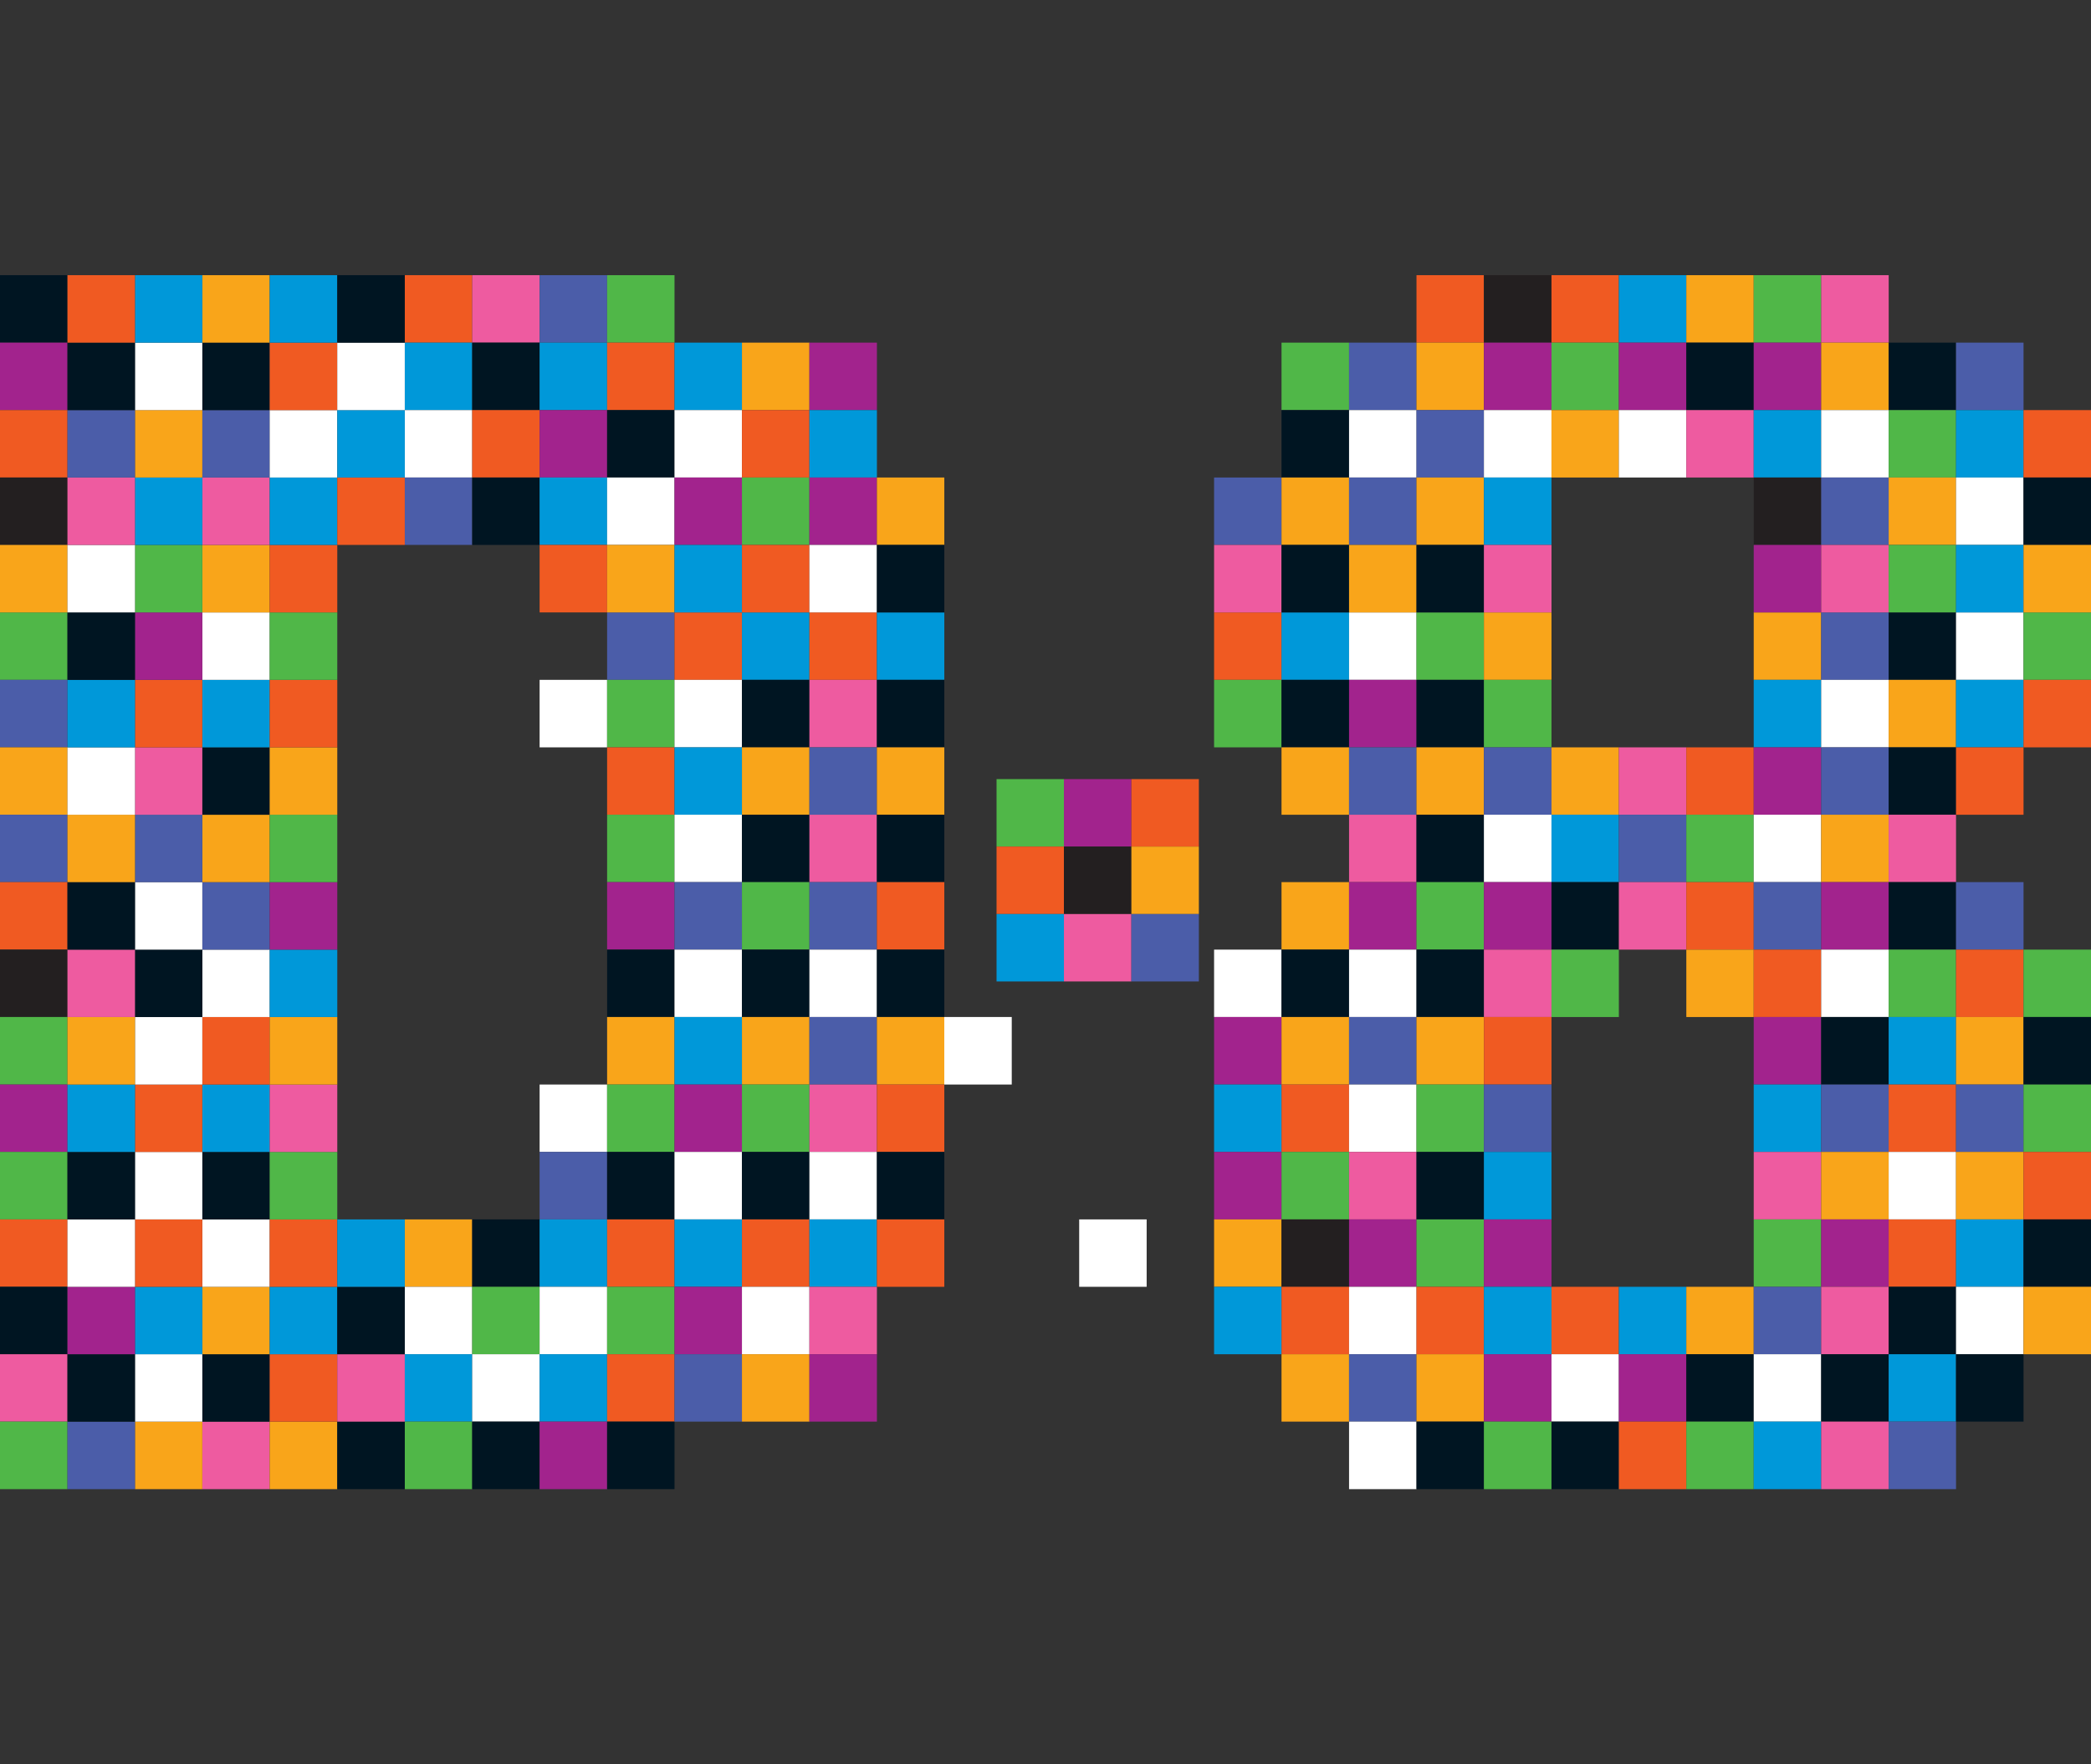 <?xml version="1.0" encoding="utf-8"?>
<!-- Generator: Adobe Illustrator 24.0.1, SVG Export Plug-In . SVG Version: 6.00 Build 0)  -->
<svg version="1.1" id="Layer_1" xmlns="http://www.w3.org/2000/svg" xmlns:xlink="http://www.w3.org/1999/xlink" x="0px" y="0px"
	 width="64px" height="54px" viewBox="0 0 64 54" style="enable-background:new 0 0 64 54;" xml:space="preserve">
<rect x="0" y="0" width="64" height="54" fill="#333333" stroke="none"/>
<style type="text/css">
	.st0{fill:#50B748;}
	.st1{fill:#4B5DA9;}
	.st2{fill:#F9A51A;}
	.st3{fill:#F05A22;}
	.st4{fill:#231F20;}
	.st5{fill:#A2238D;}
	.st6{fill:#001522;}
	.st7{fill:#EE5BA0;}
	.st8{fill:#FFFFFF;}
	.st9{fill:#0098D9;}
	.st10{fill:none;}
</style>
<g>
	<rect y="18.744" class="st0" width="2.065" height="2.064"/>
	<rect y="20.808" class="st1" width="2.065" height="2.066"/>
	<rect y="22.874" class="st2" width="2.065" height="2.063"/>
	<rect y="24.936" class="st1" width="2.065" height="2.063"/>
	<rect y="26.999" class="st3" width="2.065" height="2.066"/>
	<rect y="29.065" class="st4" width="2.065" height="2.063"/>
	<rect y="31.127" class="st0" width="2.065" height="2.067"/>
	<rect y="33.194" class="st5" width="2.065" height="2.063"/>
	<rect y="35.257" class="st0" width="2.065" height="2.065"/>
	<rect y="37.322" class="st3" width="2.065" height="2.063"/>
	<rect y="39.385" class="st6" width="2.065" height="2.064"/>
	<rect y="41.449" class="st7" width="2.065" height="2.062"/>
	<rect y="43.511" class="st0" width="2.065" height="2.067"/>
	<rect x="6.192" y="43.511" class="st7" width="2.063" height="2.067"/>
	<rect x="6.192" y="41.449" class="st6" width="2.063" height="2.062"/>
	<rect x="6.192" y="39.385" class="st2" width="2.063" height="2.064"/>
	<rect x="6.192" y="37.322" class="st8" width="2.063" height="2.063"/>
	<rect x="6.192" y="35.257" class="st6" width="2.063" height="2.065"/>
	<rect x="6.192" y="33.194" class="st9" width="2.063" height="2.063"/>
	<rect x="6.192" y="31.127" class="st3" width="2.063" height="2.067"/>
	<rect x="6.192" y="29.065" class="st8" width="2.063" height="2.063"/>
	<rect x="6.192" y="26.999" class="st1" width="2.063" height="2.066"/>
	<rect x="6.192" y="24.936" class="st2" width="2.063" height="2.063"/>
	<rect x="6.192" y="22.874" class="st6" width="2.063" height="2.063"/>
	<rect x="6.192" y="20.808" class="st9" width="2.063" height="2.066"/>
	<rect x="6.192" y="18.744" class="st8" width="2.063" height="2.064"/>
	<rect x="4.131" y="43.511" class="st2" width="2.061" height="2.067"/>
	<rect x="4.131" y="41.449" class="st8" width="2.061" height="2.062"/>
	<rect x="4.131" y="39.385" class="st9" width="2.061" height="2.064"/>
	<rect x="4.131" y="37.322" class="st3" width="2.061" height="2.063"/>
	<rect x="4.131" y="35.257" class="st8" width="2.061" height="2.065"/>
	<rect x="4.131" y="33.194" class="st3" width="2.061" height="2.063"/>
	<rect x="4.131" y="31.127" class="st8" width="2.061" height="2.067"/>
	<rect x="4.131" y="29.065" class="st6" width="2.061" height="2.063"/>
	<rect x="4.131" y="26.999" class="st8" width="2.061" height="2.066"/>
	<rect x="4.131" y="24.936" class="st1" width="2.061" height="2.063"/>
	<rect x="4.131" y="22.874" class="st7" width="2.061" height="2.063"/>
	<rect x="4.131" y="20.808" class="st3" width="2.061" height="2.066"/>
	<rect x="4.131" y="18.744" class="st5" width="2.061" height="2.064"/>
	<rect x="2.065" y="43.511" class="st1" width="2.066" height="2.067"/>
	<rect x="2.065" y="41.449" class="st6" width="2.066" height="2.062"/>
	<rect x="2.065" y="39.385" class="st5" width="2.066" height="2.064"/>
	<rect x="2.065" y="37.322" class="st8" width="2.066" height="2.063"/>
	<rect x="2.065" y="35.257" class="st6" width="2.066" height="2.065"/>
	<rect x="2.065" y="33.194" class="st9" width="2.066" height="2.063"/>
	<rect x="2.065" y="31.127" class="st2" width="2.066" height="2.067"/>
	<rect x="2.065" y="29.065" class="st7" width="2.066" height="2.063"/>
	<rect x="2.065" y="26.999" class="st6" width="2.066" height="2.066"/>
	<rect x="2.065" y="24.936" class="st2" width="2.066" height="2.063"/>
	<rect x="2.065" y="22.874" class="st8" width="2.066" height="2.063"/>
	<rect x="2.065" y="20.808" class="st9" width="2.066" height="2.066"/>
	<rect x="2.065" y="18.744" class="st6" width="2.066" height="2.064"/>
	<rect x="12.389" y="18.744" class="st10" width="2.064" height="2.064"/>
	<rect x="12.389" y="20.808" class="st10" width="2.064" height="2.066"/>
	<rect x="12.389" y="22.874" class="st10" width="2.064" height="2.063"/>
	<rect x="12.389" y="24.936" class="st10" width="2.064" height="2.063"/>
	<rect x="12.389" y="26.999" class="st10" width="2.064" height="2.066"/>
	<rect x="12.389" y="29.065" class="st10" width="2.064" height="2.063"/>
	<rect x="12.389" y="31.127" class="st10" width="2.064" height="2.067"/>
	<rect x="12.389" y="33.194" class="st10" width="2.064" height="2.063"/>
	<rect x="12.389" y="35.257" class="st10" width="2.064" height="2.065"/>
	<rect x="12.389" y="37.322" class="st2" width="2.064" height="2.063"/>
	<rect x="12.389" y="39.385" class="st8" width="2.064" height="2.064"/>
	<rect x="12.389" y="41.449" class="st9" width="2.064" height="2.062"/>
	<rect x="12.389" y="43.511" class="st0" width="2.064" height="2.067"/>
	<rect x="14.453" y="18.744" class="st10" width="2.063" height="2.064"/>
	<rect x="14.453" y="20.808" class="st10" width="2.063" height="2.066"/>
	<rect x="14.453" y="22.874" class="st10" width="2.063" height="2.063"/>
	<rect x="14.453" y="24.936" class="st10" width="2.063" height="2.063"/>
	<rect x="14.453" y="26.999" class="st10" width="2.063" height="2.066"/>
	<rect x="14.453" y="29.065" class="st10" width="2.063" height="2.063"/>
	<rect x="14.453" y="31.127" class="st10" width="2.063" height="2.067"/>
	<rect x="14.453" y="33.194" class="st10" width="2.063" height="2.063"/>
	<rect x="14.453" y="35.257" class="st10" width="2.063" height="2.065"/>
	<rect x="14.453" y="37.322" class="st6" width="2.063" height="2.063"/>
	<rect x="14.453" y="39.385" class="st0" width="2.063" height="2.064"/>
	<rect x="14.453" y="41.449" class="st8" width="2.063" height="2.062"/>
	<rect x="14.453" y="43.511" class="st6" width="2.063" height="2.067"/>
	<rect x="16.516" y="18.744" class="st10" width="2.066" height="2.064"/>
	<rect x="16.516" y="20.808" class="st8" width="2.066" height="2.066"/>
	<rect x="16.516" y="22.874" class="st10" width="2.066" height="2.063"/>
	<rect x="16.516" y="24.936" class="st10" width="2.066" height="2.063"/>
	<rect x="16.516" y="26.999" class="st10" width="2.066" height="2.066"/>
	<rect x="16.516" y="29.065" class="st10" width="2.066" height="2.063"/>
	<rect x="16.516" y="31.127" class="st10" width="2.066" height="2.067"/>
	<rect x="16.516" y="33.194" class="st8" width="2.066" height="2.063"/>
	<rect x="16.516" y="35.257" class="st1" width="2.066" height="2.065"/>
	<rect x="16.516" y="37.322" class="st9" width="2.066" height="2.063"/>
	<rect x="16.516" y="39.385" class="st8" width="2.066" height="2.064"/>
	<rect x="16.516" y="41.449" class="st9" width="2.066" height="2.062"/>
	<rect x="16.516" y="43.511" class="st5" width="2.066" height="2.067"/>
	<rect x="18.582" y="18.744" class="st1" width="2.063" height="2.064"/>
	<rect x="18.582" y="20.808" class="st0" width="2.063" height="2.066"/>
	<rect x="18.582" y="22.874" class="st3" width="2.063" height="2.063"/>
	<rect x="18.582" y="24.936" class="st0" width="2.063" height="2.063"/>
	<rect x="18.582" y="26.999" class="st5" width="2.063" height="2.066"/>
	<rect x="18.582" y="29.065" class="st6" width="2.063" height="2.063"/>
	<rect x="18.582" y="31.127" class="st2" width="2.063" height="2.067"/>
	<rect x="18.582" y="33.194" class="st0" width="2.063" height="2.063"/>
	<rect x="18.582" y="35.257" class="st6" width="2.063" height="2.065"/>
	<rect x="18.582" y="37.322" class="st3" width="2.063" height="2.063"/>
	<rect x="18.582" y="39.385" class="st0" width="2.063" height="2.064"/>
	<rect x="18.582" y="41.449" class="st3" width="2.063" height="2.062"/>
	<rect x="18.582" y="43.511" class="st6" width="2.063" height="2.067"/>
	<rect x="20.645" y="18.744" class="st3" width="2.063" height="2.064"/>
	<rect x="20.645" y="20.808" class="st8" width="2.063" height="2.066"/>
	<rect x="20.645" y="22.874" class="st9" width="2.063" height="2.063"/>
	<rect x="20.645" y="24.936" class="st8" width="2.063" height="2.063"/>
	<rect x="20.645" y="26.999" class="st1" width="2.063" height="2.066"/>
	<rect x="20.645" y="29.065" class="st8" width="2.063" height="2.063"/>
	<rect x="20.645" y="31.127" class="st9" width="2.063" height="2.067"/>
	<rect x="20.645" y="33.194" class="st5" width="2.063" height="2.063"/>
	<rect x="20.645" y="35.257" class="st8" width="2.063" height="2.065"/>
	<rect x="20.645" y="37.322" class="st9" width="2.063" height="2.063"/>
	<rect x="20.645" y="39.385" class="st5" width="2.063" height="2.064"/>
	<rect x="20.645" y="41.449" class="st1" width="2.063" height="2.062"/>
	<rect x="20.645" y="43.511" class="st10" width="2.063" height="2.067"/>
	<rect x="22.709" y="18.744" class="st9" width="2.065" height="2.064"/>
	<rect x="22.709" y="20.808" class="st6" width="2.065" height="2.066"/>
	<rect x="22.709" y="22.874" class="st2" width="2.065" height="2.063"/>
	<rect x="22.709" y="24.936" class="st6" width="2.065" height="2.063"/>
	<rect x="22.709" y="26.999" class="st0" width="2.065" height="2.066"/>
	<rect x="22.709" y="29.065" class="st6" width="2.065" height="2.063"/>
	<rect x="22.709" y="31.127" class="st2" width="2.065" height="2.067"/>
	<rect x="22.709" y="33.194" class="st0" width="2.065" height="2.063"/>
	<rect x="22.709" y="35.257" class="st6" width="2.065" height="2.065"/>
	<rect x="22.709" y="37.322" class="st3" width="2.065" height="2.063"/>
	<rect x="22.709" y="39.385" class="st8" width="2.065" height="2.064"/>
	<rect x="22.709" y="41.449" class="st2" width="2.065" height="2.062"/>
	<rect x="22.709" y="43.511" class="st10" width="2.065" height="2.067"/>
	<rect x="24.774" y="18.744" class="st3" width="2.066" height="2.064"/>
	<rect x="24.774" y="20.808" class="st7" width="2.066" height="2.066"/>
	<rect x="24.774" y="22.874" class="st1" width="2.066" height="2.063"/>
	<rect x="24.774" y="24.936" class="st7" width="2.066" height="2.063"/>
	<rect x="24.774" y="26.999" class="st1" width="2.066" height="2.066"/>
	<rect x="24.774" y="29.065" class="st8" width="2.066" height="2.063"/>
	<rect x="24.774" y="31.127" class="st1" width="2.066" height="2.067"/>
	<rect x="24.774" y="33.194" class="st7" width="2.066" height="2.063"/>
	<rect x="24.774" y="35.257" class="st8" width="2.066" height="2.065"/>
	<rect x="24.774" y="37.322" class="st9" width="2.066" height="2.063"/>
	<rect x="24.774" y="39.385" class="st7" width="2.066" height="2.064"/>
	<rect x="24.774" y="41.449" class="st5" width="2.066" height="2.062"/>
	<rect x="24.774" y="43.511" class="st10" width="2.066" height="2.067"/>
	<rect x="26.84" y="18.744" class="st9" width="2.063" height="2.064"/>
	<rect x="26.84" y="20.808" class="st6" width="2.063" height="2.066"/>
	<rect x="26.84" y="22.874" class="st2" width="2.063" height="2.063"/>
	<rect x="26.84" y="24.936" class="st6" width="2.063" height="2.063"/>
	<rect x="26.84" y="26.999" class="st3" width="2.063" height="2.066"/>
	<rect x="26.84" y="29.065" class="st6" width="2.063" height="2.063"/>
	<rect x="26.84" y="31.127" class="st2" width="2.063" height="2.067"/>
	<rect x="26.84" y="33.194" class="st3" width="2.063" height="2.063"/>
	<rect x="26.84" y="35.257" class="st6" width="2.063" height="2.065"/>
	<rect x="26.84" y="37.322" class="st3" width="2.063" height="2.063"/>
	<rect x="26.84" y="39.385" class="st10" width="2.063" height="2.064"/>
	<rect x="26.84" y="41.449" class="st10" width="2.063" height="2.062"/>
	<rect x="26.84" y="43.511" class="st10" width="2.063" height="2.067"/>
	<rect x="28.902" y="18.744" class="st10" width="2.065" height="2.064"/>
	<rect x="28.902" y="20.808" class="st10" width="2.065" height="2.066"/>
	<rect x="28.902" y="22.874" class="st10" width="2.065" height="2.063"/>
	<rect x="28.902" y="24.936" class="st10" width="2.065" height="2.063"/>
	<rect x="28.902" y="26.999" class="st10" width="2.065" height="2.066"/>
	<rect x="28.902" y="29.065" class="st10" width="2.065" height="2.063"/>
	<rect x="28.902" y="31.127" class="st8" width="2.065" height="2.067"/>
	<rect x="28.902" y="33.194" class="st10" width="2.065" height="2.063"/>
	<rect x="28.902" y="35.257" class="st10" width="2.065" height="2.065"/>
	<rect x="28.902" y="37.322" class="st10" width="2.065" height="2.063"/>
	<rect x="28.902" y="39.385" class="st10" width="2.065" height="2.064"/>
	<rect x="28.902" y="41.449" class="st10" width="2.065" height="2.062"/>
	<rect x="28.902" y="43.511" class="st10" width="2.065" height="2.067"/>
	<rect x="30.967" y="18.744" class="st10" width="2.063" height="2.064"/>
	<rect x="30.967" y="20.808" class="st10" width="2.063" height="2.066"/>
	<rect x="30.967" y="22.874" class="st10" width="2.063" height="2.063"/>
	<rect x="30.502" y="23.846" class="st0" width="2.062" height="2.064"/>
	<rect x="30.502" y="25.911" class="st3" width="2.062" height="2.065"/>
	<rect x="30.502" y="27.976" class="st9" width="2.062" height="2.063"/>
	<rect x="30.967" y="31.127" class="st10" width="2.063" height="2.067"/>
	<rect x="30.967" y="33.194" class="st10" width="2.063" height="2.063"/>
	<rect x="30.967" y="35.257" class="st10" width="2.063" height="2.065"/>
	<rect x="30.967" y="37.322" class="st10" width="2.063" height="2.063"/>
	<rect x="30.967" y="39.385" class="st10" width="2.063" height="2.064"/>
	<rect x="30.967" y="41.449" class="st10" width="2.063" height="2.062"/>
	<rect x="30.967" y="43.511" class="st10" width="2.063" height="2.067"/>
	<rect x="33.031" y="18.744" class="st10" width="2.065" height="2.064"/>
	<rect x="33.031" y="20.808" class="st10" width="2.065" height="2.066"/>
	<rect x="33.031" y="22.874" class="st10" width="2.065" height="2.063"/>
	<rect x="32.564" y="23.846" class="st5" width="2.065" height="2.064"/>
	<rect x="32.564" y="25.911" class="st4" width="2.065" height="2.065"/>
	<rect x="32.564" y="27.976" class="st7" width="2.065" height="2.063"/>
	<rect x="33.031" y="31.127" class="st10" width="2.065" height="2.067"/>
	<rect x="33.031" y="33.194" class="st10" width="2.065" height="2.063"/>
	<rect x="33.031" y="35.257" class="st10" width="2.065" height="2.065"/>
	<rect x="33.031" y="37.322" class="st8" width="2.065" height="2.063"/>
	<rect x="33.031" y="39.385" class="st10" width="2.065" height="2.064"/>
	<rect x="33.031" y="41.449" class="st10" width="2.065" height="2.062"/>
	<rect x="33.031" y="43.511" class="st10" width="2.065" height="2.067"/>
	<rect x="35.096" y="18.744" class="st10" width="2.064" height="2.064"/>
	<rect x="35.096" y="20.808" class="st10" width="2.064" height="2.066"/>
	<rect x="35.096" y="22.874" class="st10" width="2.064" height="2.063"/>
	<rect x="34.629" y="23.846" class="st3" width="2.065" height="2.064"/>
	<rect x="34.629" y="25.911" class="st2" width="2.065" height="2.065"/>
	<rect x="34.629" y="27.976" class="st1" width="2.065" height="2.063"/>
	<rect x="35.096" y="31.127" class="st10" width="2.064" height="2.067"/>
	<rect x="35.096" y="33.194" class="st10" width="2.064" height="2.063"/>
	<rect x="35.096" y="35.257" class="st10" width="2.064" height="2.065"/>
	<rect x="35.096" y="37.322" class="st10" width="2.064" height="2.063"/>
	<rect x="35.096" y="39.385" class="st10" width="2.064" height="2.064"/>
	<rect x="35.096" y="41.449" class="st10" width="2.064" height="2.062"/>
	<rect x="35.096" y="43.511" class="st10" width="2.064" height="2.067"/>
	<rect x="37.16" y="18.744" class="st3" width="2.064" height="2.064"/>
	<rect x="37.16" y="20.808" class="st0" width="2.064" height="2.066"/>
	<rect x="37.16" y="22.874" class="st10" width="2.064" height="2.063"/>
	<rect x="37.16" y="24.936" class="st10" width="2.064" height="2.063"/>
	<rect x="37.16" y="26.999" class="st10" width="2.064" height="2.066"/>
	<rect x="37.16" y="29.065" class="st8" width="2.064" height="2.063"/>
	<rect x="37.16" y="31.127" class="st5" width="2.064" height="2.067"/>
	<rect x="37.16" y="33.194" class="st9" width="2.064" height="2.063"/>
	<rect x="37.16" y="35.257" class="st5" width="2.064" height="2.065"/>
	<rect x="37.16" y="37.322" class="st2" width="2.064" height="2.063"/>
	<rect x="37.16" y="39.385" class="st9" width="2.064" height="2.064"/>
	<rect x="37.16" y="41.449" class="st10" width="2.064" height="2.062"/>
	<rect x="37.16" y="43.511" class="st10" width="2.064" height="2.067"/>
	<rect x="39.224" y="18.744" class="st9" width="2.067" height="2.064"/>
	<rect x="39.224" y="20.808" class="st6" width="2.067" height="2.066"/>
	<rect x="39.224" y="22.874" class="st2" width="2.067" height="2.063"/>
	<rect x="39.224" y="24.936" class="st10" width="2.067" height="2.063"/>
	<rect x="39.224" y="26.999" class="st2" width="2.067" height="2.066"/>
	<rect x="39.224" y="29.065" class="st6" width="2.067" height="2.063"/>
	<rect x="39.224" y="31.127" class="st2" width="2.067" height="2.067"/>
	<rect x="39.224" y="33.194" class="st3" width="2.067" height="2.063"/>
	<rect x="39.224" y="35.257" class="st0" width="2.067" height="2.065"/>
	<rect x="39.224" y="37.322" class="st4" width="2.067" height="2.063"/>
	<rect x="39.224" y="39.385" class="st3" width="2.067" height="2.064"/>
	<rect x="39.224" y="41.449" class="st2" width="2.067" height="2.062"/>
	<rect x="39.224" y="43.511" class="st10" width="2.067" height="2.067"/>
	<rect x="41.291" y="18.744" class="st8" width="2.065" height="2.064"/>
	<rect x="41.291" y="20.808" class="st5" width="2.065" height="2.066"/>
	<rect x="41.291" y="22.874" class="st1" width="2.065" height="2.063"/>
	<rect x="41.291" y="24.936" class="st7" width="2.065" height="2.063"/>
	<rect x="41.291" y="26.999" class="st5" width="2.065" height="2.066"/>
	<rect x="41.291" y="29.065" class="st8" width="2.065" height="2.063"/>
	<rect x="41.291" y="31.127" class="st1" width="2.065" height="2.067"/>
	<rect x="41.291" y="33.194" class="st8" width="2.065" height="2.063"/>
	<rect x="41.291" y="35.257" class="st7" width="2.065" height="2.065"/>
	<rect x="41.291" y="37.322" class="st5" width="2.065" height="2.063"/>
	<rect x="41.291" y="39.385" class="st8" width="2.065" height="2.064"/>
	<rect x="41.291" y="41.449" class="st1" width="2.065" height="2.062"/>
	<rect x="41.291" y="43.511" class="st8" width="2.065" height="2.067"/>
	<rect x="43.355" y="18.744" class="st0" width="2.063" height="2.064"/>
	<rect x="43.355" y="20.808" class="st6" width="2.063" height="2.066"/>
	<rect x="43.355" y="22.874" class="st2" width="2.063" height="2.063"/>
	<rect x="43.355" y="24.936" class="st6" width="2.063" height="2.063"/>
	<rect x="43.355" y="26.999" class="st0" width="2.063" height="2.066"/>
	<rect x="43.355" y="29.065" class="st6" width="2.063" height="2.063"/>
	<rect x="43.355" y="31.127" class="st2" width="2.063" height="2.067"/>
	<rect x="43.355" y="33.194" class="st0" width="2.063" height="2.063"/>
	<rect x="43.355" y="35.257" class="st6" width="2.063" height="2.065"/>
	<rect x="43.355" y="37.322" class="st0" width="2.063" height="2.063"/>
	<rect x="43.355" y="39.385" class="st3" width="2.063" height="2.064"/>
	<rect x="43.355" y="41.449" class="st2" width="2.063" height="2.062"/>
	<rect x="43.355" y="43.511" class="st6" width="2.063" height="2.067"/>
	<rect x="45.419" y="18.744" class="st2" width="2.068" height="2.064"/>
	<rect x="45.419" y="20.808" class="st0" width="2.068" height="2.066"/>
	<rect x="45.419" y="22.874" class="st1" width="2.068" height="2.063"/>
	<rect x="45.419" y="24.936" class="st8" width="2.068" height="2.063"/>
	<rect x="45.419" y="26.999" class="st5" width="2.068" height="2.066"/>
	<rect x="45.419" y="29.065" class="st7" width="2.068" height="2.063"/>
	<rect x="45.419" y="31.127" class="st3" width="2.068" height="2.067"/>
	<rect x="45.419" y="33.194" class="st1" width="2.068" height="2.063"/>
	<rect x="45.419" y="35.257" class="st9" width="2.068" height="2.065"/>
	<rect x="45.419" y="37.322" class="st5" width="2.068" height="2.063"/>
	<rect x="45.419" y="39.385" class="st9" width="2.068" height="2.064"/>
	<rect x="45.419" y="41.449" class="st5" width="2.068" height="2.062"/>
	<rect x="45.419" y="43.511" class="st0" width="2.068" height="2.067"/>
	<rect x="47.487" y="18.744" class="st10" width="2.062" height="2.064"/>
	<rect x="47.487" y="20.808" class="st10" width="2.062" height="2.066"/>
	<rect x="47.487" y="22.874" class="st2" width="2.062" height="2.063"/>
	<rect x="47.487" y="24.936" class="st9" width="2.062" height="2.063"/>
	<rect x="47.487" y="26.999" class="st6" width="2.062" height="2.066"/>
	<rect x="47.487" y="29.065" class="st0" width="2.062" height="2.063"/>
	<rect x="47.487" y="31.127" class="st10" width="2.062" height="2.067"/>
	<rect x="47.487" y="33.194" class="st10" width="2.062" height="2.063"/>
	<rect x="47.487" y="35.257" class="st10" width="2.062" height="2.065"/>
	<rect x="47.487" y="37.322" class="st10" width="2.062" height="2.063"/>
	<rect x="47.487" y="39.385" class="st3" width="2.062" height="2.064"/>
	<rect x="47.487" y="41.449" class="st8" width="2.062" height="2.062"/>
	<rect x="47.487" y="43.511" class="st6" width="2.062" height="2.067"/>
	<rect x="49.549" y="18.744" class="st10" width="2.065" height="2.064"/>
	<rect x="49.549" y="20.808" class="st10" width="2.065" height="2.066"/>
	<rect x="49.549" y="22.874" class="st7" width="2.065" height="2.063"/>
	<rect x="49.549" y="24.936" class="st1" width="2.065" height="2.063"/>
	<rect x="49.549" y="26.999" class="st7" width="2.065" height="2.066"/>
	<rect x="49.549" y="29.065" class="st10" width="2.065" height="2.063"/>
	<rect x="49.549" y="31.127" class="st10" width="2.065" height="2.067"/>
	<rect x="49.549" y="33.194" class="st10" width="2.065" height="2.063"/>
	<rect x="49.549" y="35.257" class="st10" width="2.065" height="2.065"/>
	<rect x="49.549" y="37.322" class="st10" width="2.065" height="2.063"/>
	<rect x="49.549" y="39.385" class="st9" width="2.065" height="2.064"/>
	<rect x="49.549" y="41.449" class="st5" width="2.065" height="2.062"/>
	<rect x="49.549" y="43.511" class="st3" width="2.065" height="2.067"/>
	<rect x="51.614" y="18.744" class="st10" width="2.063" height="2.064"/>
	<rect x="51.614" y="20.808" class="st10" width="2.063" height="2.066"/>
	<rect x="51.614" y="22.874" class="st3" width="2.063" height="2.063"/>
	<rect x="51.614" y="24.936" class="st0" width="2.063" height="2.063"/>
	<rect x="51.614" y="26.999" class="st3" width="2.063" height="2.066"/>
	<rect x="51.614" y="29.065" class="st2" width="2.063" height="2.063"/>
	<rect x="51.614" y="31.127" class="st10" width="2.063" height="2.067"/>
	<rect x="51.614" y="33.194" class="st10" width="2.063" height="2.063"/>
	<rect x="51.614" y="35.257" class="st10" width="2.063" height="2.065"/>
	<rect x="51.614" y="37.322" class="st10" width="2.063" height="2.063"/>
	<rect x="51.614" y="39.385" class="st2" width="2.063" height="2.064"/>
	<rect x="51.614" y="41.449" class="st6" width="2.063" height="2.062"/>
	<rect x="51.614" y="43.511" class="st0" width="2.063" height="2.067"/>
	<rect x="53.677" y="18.744" class="st2" width="2.065" height="2.064"/>
	<rect x="53.677" y="20.808" class="st9" width="2.065" height="2.066"/>
	<rect x="53.677" y="22.874" class="st5" width="2.065" height="2.063"/>
	<rect x="53.677" y="24.936" class="st8" width="2.065" height="2.063"/>
	<rect x="53.677" y="26.999" class="st1" width="2.065" height="2.066"/>
	<rect x="53.677" y="29.065" class="st3" width="2.065" height="2.063"/>
	<rect x="53.677" y="31.127" class="st5" width="2.065" height="2.067"/>
	<rect x="53.677" y="33.194" class="st9" width="2.065" height="2.063"/>
	<rect x="53.677" y="35.257" class="st7" width="2.065" height="2.065"/>
	<rect x="53.677" y="37.322" class="st0" width="2.065" height="2.063"/>
	<rect x="53.677" y="39.385" class="st1" width="2.065" height="2.064"/>
	<rect x="53.677" y="41.449" class="st8" width="2.065" height="2.062"/>
	<rect x="53.677" y="43.511" class="st9" width="2.065" height="2.067"/>
	<rect x="55.742" y="18.744" class="st1" width="2.066" height="2.064"/>
	<rect x="55.742" y="20.808" class="st8" width="2.066" height="2.066"/>
	<rect x="55.742" y="22.874" class="st1" width="2.066" height="2.063"/>
	<rect x="55.742" y="24.936" class="st2" width="2.066" height="2.063"/>
	<rect x="55.742" y="26.999" class="st5" width="2.066" height="2.066"/>
	<rect x="55.742" y="29.065" class="st8" width="2.066" height="2.063"/>
	<rect x="55.742" y="31.127" class="st6" width="2.066" height="2.067"/>
	<rect x="55.742" y="33.194" class="st1" width="2.066" height="2.063"/>
	<rect x="55.742" y="35.257" class="st2" width="2.066" height="2.065"/>
	<rect x="55.742" y="37.322" class="st5" width="2.066" height="2.063"/>
	<rect x="55.742" y="39.385" class="st7" width="2.066" height="2.064"/>
	<rect x="55.742" y="41.449" class="st6" width="2.066" height="2.062"/>
	<rect x="55.742" y="43.511" class="st7" width="2.066" height="2.067"/>
	<rect x="57.807" y="18.744" class="st6" width="2.062" height="2.064"/>
	<rect x="57.807" y="20.808" class="st2" width="2.062" height="2.066"/>
	<rect x="57.807" y="22.874" class="st6" width="2.062" height="2.063"/>
	<rect x="57.807" y="24.936" class="st7" width="2.062" height="2.063"/>
	<rect x="57.807" y="26.999" class="st6" width="2.062" height="2.066"/>
	<rect x="57.807" y="29.065" class="st0" width="2.062" height="2.063"/>
	<rect x="57.807" y="31.127" class="st9" width="2.062" height="2.067"/>
	<rect x="57.807" y="33.194" class="st3" width="2.062" height="2.063"/>
	<rect x="57.807" y="35.257" class="st8" width="2.062" height="2.065"/>
	<rect x="57.807" y="37.322" class="st3" width="2.062" height="2.063"/>
	<rect x="57.807" y="39.385" class="st6" width="2.062" height="2.064"/>
	<rect x="57.807" y="41.449" class="st9" width="2.062" height="2.062"/>
	<rect x="57.807" y="43.511" class="st1" width="2.062" height="2.067"/>
	<rect x="59.869" y="18.744" class="st8" width="2.066" height="2.064"/>
	<rect x="59.869" y="20.808" class="st9" width="2.066" height="2.066"/>
	<rect x="59.869" y="22.874" class="st3" width="2.066" height="2.063"/>
	<rect x="59.869" y="24.936" class="st10" width="2.066" height="2.063"/>
	<rect x="59.869" y="26.999" class="st1" width="2.066" height="2.066"/>
	<rect x="59.869" y="29.065" class="st3" width="2.066" height="2.063"/>
	<rect x="59.869" y="31.127" class="st2" width="2.066" height="2.067"/>
	<rect x="59.869" y="33.194" class="st1" width="2.066" height="2.063"/>
	<rect x="59.869" y="35.257" class="st2" width="2.066" height="2.065"/>
	<rect x="59.869" y="37.322" class="st9" width="2.066" height="2.063"/>
	<rect x="59.869" y="39.385" class="st8" width="2.066" height="2.064"/>
	<rect x="59.869" y="41.449" class="st6" width="2.066" height="2.062"/>
	<rect x="59.869" y="43.511" class="st10" width="2.066" height="2.067"/>
	<rect x="61.935" y="18.744" class="st0" width="2.065" height="2.064"/>
	<rect x="61.935" y="20.808" class="st3" width="2.065" height="2.066"/>
	<rect x="61.935" y="22.874" class="st10" width="2.065" height="2.063"/>
	<rect x="61.935" y="24.936" class="st10" width="2.065" height="2.063"/>
	<rect x="61.935" y="26.999" class="st10" width="2.065" height="2.066"/>
	<rect x="61.935" y="29.065" class="st0" width="2.065" height="2.063"/>
	<rect x="61.935" y="31.127" class="st6" width="2.065" height="2.067"/>
	<rect x="61.935" y="33.194" class="st0" width="2.065" height="2.063"/>
	<rect x="61.935" y="35.257" class="st3" width="2.065" height="2.065"/>
	<rect x="61.935" y="37.322" class="st6" width="2.065" height="2.063"/>
	<rect x="61.935" y="39.385" class="st2" width="2.065" height="2.064"/>
	<rect x="61.935" y="41.449" class="st10" width="2.065" height="2.062"/>
	<rect x="61.935" y="43.511" class="st10" width="2.065" height="2.067"/>
	<rect x="8.255" y="43.511" class="st2" width="2.068" height="2.067"/>
	<rect x="8.255" y="41.449" class="st3" width="2.068" height="2.062"/>
	<rect x="8.255" y="39.385" class="st9" width="2.068" height="2.064"/>
	<rect x="8.255" y="37.322" class="st3" width="2.068" height="2.063"/>
	<rect x="8.255" y="35.257" class="st0" width="2.068" height="2.065"/>
	<rect x="8.255" y="33.194" class="st7" width="2.068" height="2.063"/>
	<rect x="8.255" y="31.127" class="st2" width="2.068" height="2.067"/>
	<rect x="8.255" y="29.065" class="st9" width="2.068" height="2.063"/>
	<rect x="8.255" y="26.999" class="st5" width="2.068" height="2.066"/>
	<rect x="8.255" y="24.936" class="st0" width="2.068" height="2.063"/>
	<rect x="8.255" y="22.874" class="st2" width="2.068" height="2.063"/>
	<rect x="8.255" y="20.808" class="st3" width="2.068" height="2.066"/>
	<rect x="8.255" y="18.744" class="st0" width="2.068" height="2.064"/>
	<rect x="10.323" y="43.511" class="st6" width="2.066" height="2.067"/>
	<rect x="10.323" y="41.449" class="st7" width="2.066" height="2.062"/>
	<rect x="10.323" y="39.385" class="st6" width="2.066" height="2.064"/>
	<rect x="10.323" y="37.322" class="st9" width="2.066" height="2.063"/>
	<rect x="10.323" y="35.257" class="st10" width="2.066" height="2.065"/>
	<rect x="10.323" y="33.194" class="st10" width="2.066" height="2.063"/>
	<rect x="10.323" y="31.127" class="st10" width="2.066" height="2.067"/>
	<rect x="10.323" y="29.065" class="st10" width="2.066" height="2.063"/>
	<rect x="10.323" y="26.999" class="st10" width="2.066" height="2.066"/>
	<rect x="10.323" y="24.936" class="st10" width="2.066" height="2.063"/>
	<rect x="10.323" y="22.874" class="st10" width="2.066" height="2.063"/>
	<rect x="10.323" y="20.808" class="st10" width="2.066" height="2.066"/>
	<rect x="10.323" y="18.744" class="st10" width="2.066" height="2.064"/>
	<rect y="8.422" class="st6" width="2.065" height="2.065"/>
	<rect y="10.487" class="st5" width="2.065" height="2.065"/>
	<rect y="12.552" class="st3" width="2.065" height="2.063"/>
	<rect y="14.615" class="st4" width="2.065" height="2.063"/>
	<rect y="16.679" class="st2" width="2.065" height="2.065"/>
	<rect x="6.192" y="16.679" class="st2" width="2.063" height="2.065"/>
	<rect x="6.192" y="14.615" class="st7" width="2.063" height="2.063"/>
	<rect x="6.192" y="12.552" class="st1" width="2.063" height="2.063"/>
	<rect x="6.192" y="10.487" class="st6" width="2.063" height="2.065"/>
	<rect x="6.192" y="8.422" class="st2" width="2.063" height="2.065"/>
	<rect x="4.131" y="16.679" class="st0" width="2.061" height="2.065"/>
	<rect x="4.131" y="14.615" class="st9" width="2.061" height="2.063"/>
	<rect x="4.131" y="12.552" class="st2" width="2.061" height="2.063"/>
	<rect x="4.131" y="10.487" class="st8" width="2.061" height="2.065"/>
	<rect x="4.131" y="8.422" class="st9" width="2.061" height="2.065"/>
	<rect x="2.065" y="16.679" class="st8" width="2.066" height="2.065"/>
	<rect x="2.065" y="14.615" class="st7" width="2.066" height="2.063"/>
	<rect x="2.065" y="12.552" class="st1" width="2.066" height="2.063"/>
	<rect x="2.065" y="10.487" class="st6" width="2.066" height="2.065"/>
	<rect x="2.065" y="8.422" class="st3" width="2.066" height="2.065"/>
	<rect x="12.389" y="8.422" class="st3" width="2.064" height="2.065"/>
	<rect x="12.389" y="10.487" class="st9" width="2.064" height="2.065"/>
	<rect x="12.389" y="12.552" class="st8" width="2.064" height="2.063"/>
	<rect x="12.389" y="14.615" class="st1" width="2.064" height="2.063"/>
	<rect x="12.389" y="16.679" class="st10" width="2.064" height="2.065"/>
	<rect x="14.453" y="8.422" class="st7" width="2.063" height="2.065"/>
	<rect x="14.453" y="10.487" class="st6" width="2.063" height="2.065"/>
	<rect x="14.453" y="12.552" class="st3" width="2.063" height="2.063"/>
	<rect x="14.453" y="14.615" class="st6" width="2.063" height="2.063"/>
	<rect x="14.453" y="16.679" class="st10" width="2.063" height="2.065"/>
	<rect x="16.516" y="8.422" class="st1" width="2.066" height="2.065"/>
	<rect x="16.516" y="10.487" class="st9" width="2.066" height="2.065"/>
	<rect x="16.516" y="12.552" class="st5" width="2.066" height="2.063"/>
	<rect x="16.516" y="14.615" class="st9" width="2.066" height="2.063"/>
	<rect x="16.516" y="16.679" class="st3" width="2.066" height="2.065"/>
	<rect x="18.582" y="8.422" class="st0" width="2.063" height="2.065"/>
	<rect x="18.582" y="10.487" class="st3" width="2.063" height="2.065"/>
	<rect x="18.582" y="12.552" class="st6" width="2.063" height="2.063"/>
	<rect x="18.582" y="14.615" class="st8" width="2.063" height="2.063"/>
	<rect x="18.582" y="16.679" class="st2" width="2.063" height="2.065"/>
	<rect x="20.645" y="8.422" class="st10" width="2.063" height="2.065"/>
	<rect x="20.645" y="10.487" class="st9" width="2.063" height="2.065"/>
	<rect x="20.645" y="12.552" class="st8" width="2.063" height="2.063"/>
	<rect x="20.645" y="14.615" class="st5" width="2.063" height="2.063"/>
	<rect x="20.645" y="16.679" class="st9" width="2.063" height="2.065"/>
	<rect x="22.709" y="8.422" class="st10" width="2.065" height="2.065"/>
	<rect x="22.709" y="10.487" class="st2" width="2.065" height="2.065"/>
	<rect x="22.709" y="12.552" class="st3" width="2.065" height="2.063"/>
	<rect x="22.709" y="14.615" class="st0" width="2.065" height="2.063"/>
	<rect x="22.709" y="16.679" class="st3" width="2.065" height="2.065"/>
	<rect x="24.774" y="8.422" class="st10" width="2.066" height="2.065"/>
	<rect x="24.774" y="10.487" class="st5" width="2.066" height="2.065"/>
	<rect x="24.774" y="12.552" class="st9" width="2.066" height="2.063"/>
	<rect x="24.774" y="14.615" class="st5" width="2.066" height="2.063"/>
	<rect x="24.774" y="16.679" class="st8" width="2.066" height="2.065"/>
	<rect x="26.84" y="8.422" class="st10" width="2.063" height="2.065"/>
	<rect x="26.84" y="10.487" class="st10" width="2.063" height="2.065"/>
	<rect x="26.84" y="12.552" class="st10" width="2.063" height="2.063"/>
	<rect x="26.84" y="14.615" class="st2" width="2.063" height="2.063"/>
	<rect x="26.84" y="16.679" class="st6" width="2.063" height="2.065"/>
	<rect x="28.902" y="8.422" class="st10" width="2.065" height="2.065"/>
	<rect x="28.902" y="10.487" class="st10" width="2.065" height="2.065"/>
	<rect x="28.902" y="12.552" class="st10" width="2.065" height="2.063"/>
	<rect x="28.902" y="14.615" class="st10" width="2.065" height="2.063"/>
	<rect x="28.902" y="16.679" class="st10" width="2.065" height="2.065"/>
	<rect x="30.967" y="8.422" class="st10" width="2.063" height="2.065"/>
	<rect x="30.967" y="10.487" class="st10" width="2.063" height="2.065"/>
	<rect x="30.967" y="12.552" class="st10" width="2.063" height="2.063"/>
	<rect x="30.967" y="14.615" class="st10" width="2.063" height="2.063"/>
	<rect x="30.967" y="16.679" class="st10" width="2.063" height="2.065"/>
	<rect x="33.031" y="8.422" class="st10" width="2.065" height="2.065"/>
	<rect x="33.031" y="10.487" class="st10" width="2.065" height="2.065"/>
	<rect x="33.031" y="12.552" class="st10" width="2.065" height="2.063"/>
	<rect x="33.031" y="14.615" class="st10" width="2.065" height="2.063"/>
	<rect x="33.031" y="16.679" class="st10" width="2.065" height="2.065"/>
	<rect x="35.096" y="8.422" class="st10" width="2.064" height="2.065"/>
	<rect x="35.096" y="10.487" class="st10" width="2.064" height="2.065"/>
	<rect x="35.096" y="12.552" class="st10" width="2.064" height="2.063"/>
	<rect x="35.096" y="14.615" class="st10" width="2.064" height="2.063"/>
	<rect x="35.096" y="16.679" class="st10" width="2.064" height="2.065"/>
	<rect x="37.16" y="8.422" class="st10" width="2.064" height="2.065"/>
	<rect x="37.16" y="10.487" class="st10" width="2.064" height="2.065"/>
	<rect x="37.16" y="12.552" class="st10" width="2.064" height="2.063"/>
	<rect x="37.16" y="14.615" class="st1" width="2.064" height="2.063"/>
	<rect x="37.16" y="16.679" class="st7" width="2.064" height="2.065"/>
	<rect x="39.224" y="8.422" class="st10" width="2.067" height="2.065"/>
	<rect x="39.224" y="10.487" class="st0" width="2.067" height="2.065"/>
	<rect x="39.224" y="12.552" class="st6" width="2.067" height="2.063"/>
	<rect x="39.224" y="14.615" class="st2" width="2.067" height="2.063"/>
	<rect x="39.224" y="16.679" class="st6" width="2.067" height="2.065"/>
	<rect x="41.291" y="8.422" class="st10" width="2.065" height="2.065"/>
	<rect x="41.291" y="10.487" class="st1" width="2.065" height="2.065"/>
	<rect x="41.291" y="12.552" class="st8" width="2.065" height="2.063"/>
	<rect x="41.291" y="14.615" class="st1" width="2.065" height="2.063"/>
	<rect x="41.291" y="16.679" class="st2" width="2.065" height="2.065"/>
	<rect x="43.355" y="8.422" class="st3" width="2.063" height="2.065"/>
	<rect x="43.355" y="10.487" class="st2" width="2.063" height="2.065"/>
	<rect x="43.355" y="12.552" class="st1" width="2.063" height="2.063"/>
	<rect x="43.355" y="14.615" class="st2" width="2.063" height="2.063"/>
	<rect x="43.355" y="16.679" class="st6" width="2.063" height="2.065"/>
	<rect x="45.419" y="8.422" class="st4" width="2.068" height="2.065"/>
	<rect x="45.419" y="10.487" class="st5" width="2.068" height="2.065"/>
	<rect x="45.419" y="12.552" class="st8" width="2.068" height="2.063"/>
	<rect x="45.419" y="14.615" class="st9" width="2.068" height="2.063"/>
	<rect x="45.419" y="16.679" class="st7" width="2.068" height="2.065"/>
	<rect x="47.487" y="8.422" class="st3" width="2.062" height="2.065"/>
	<rect x="47.487" y="10.487" class="st0" width="2.062" height="2.065"/>
	<rect x="47.487" y="12.552" class="st2" width="2.062" height="2.063"/>
	<rect x="47.487" y="14.615" class="st10" width="2.062" height="2.063"/>
	<rect x="47.487" y="16.679" class="st10" width="2.062" height="2.065"/>
	<rect x="49.549" y="8.422" class="st9" width="2.065" height="2.065"/>
	<rect x="49.549" y="10.487" class="st5" width="2.065" height="2.065"/>
	<rect x="49.549" y="12.552" class="st8" width="2.065" height="2.063"/>
	<rect x="49.549" y="14.615" class="st10" width="2.065" height="2.063"/>
	<rect x="49.549" y="16.679" class="st10" width="2.065" height="2.065"/>
	<rect x="51.614" y="8.422" class="st2" width="2.063" height="2.065"/>
	<rect x="51.614" y="10.487" class="st6" width="2.063" height="2.065"/>
	<rect x="51.614" y="12.552" class="st7" width="2.063" height="2.063"/>
	<rect x="51.614" y="14.615" class="st10" width="2.063" height="2.063"/>
	<rect x="51.614" y="16.679" class="st10" width="2.063" height="2.065"/>
	<rect x="53.677" y="8.422" class="st0" width="2.065" height="2.065"/>
	<rect x="53.677" y="10.487" class="st5" width="2.065" height="2.065"/>
	<rect x="53.677" y="12.552" class="st9" width="2.065" height="2.063"/>
	<rect x="53.677" y="14.615" class="st4" width="2.065" height="2.063"/>
	<rect x="53.677" y="16.679" class="st5" width="2.065" height="2.065"/>
	<rect x="55.742" y="8.422" class="st7" width="2.066" height="2.065"/>
	<rect x="55.742" y="10.487" class="st2" width="2.066" height="2.065"/>
	<rect x="55.742" y="12.552" class="st8" width="2.066" height="2.063"/>
	<rect x="55.742" y="14.615" class="st1" width="2.066" height="2.063"/>
	<rect x="55.742" y="16.679" class="st7" width="2.066" height="2.065"/>
	<rect x="57.807" y="8.422" class="st10" width="2.062" height="2.065"/>
	<rect x="57.807" y="10.487" class="st6" width="2.062" height="2.065"/>
	<rect x="57.807" y="12.552" class="st0" width="2.062" height="2.063"/>
	<rect x="57.807" y="14.615" class="st2" width="2.062" height="2.063"/>
	<rect x="57.807" y="16.679" class="st0" width="2.062" height="2.065"/>
	<rect x="59.869" y="8.422" class="st10" width="2.066" height="2.065"/>
	<rect x="59.869" y="10.487" class="st1" width="2.066" height="2.065"/>
	<rect x="59.869" y="12.552" class="st9" width="2.066" height="2.063"/>
	<rect x="59.869" y="14.615" class="st8" width="2.066" height="2.063"/>
	<rect x="59.869" y="16.679" class="st9" width="2.066" height="2.065"/>
	<rect x="61.935" y="8.422" class="st10" width="2.065" height="2.065"/>
	<rect x="61.935" y="10.487" class="st10" width="2.065" height="2.065"/>
	<rect x="61.935" y="12.552" class="st3" width="2.065" height="2.063"/>
	<rect x="61.935" y="14.615" class="st6" width="2.065" height="2.063"/>
	<rect x="61.935" y="16.679" class="st2" width="2.065" height="2.065"/>
	<rect x="8.255" y="16.679" class="st3" width="2.068" height="2.065"/>
	<rect x="8.255" y="14.615" class="st9" width="2.068" height="2.063"/>
	<rect x="8.255" y="12.552" class="st8" width="2.068" height="2.063"/>
	<rect x="8.255" y="10.487" class="st3" width="2.068" height="2.065"/>
	<rect x="8.255" y="8.422" class="st9" width="2.068" height="2.065"/>
	<rect x="10.323" y="16.679" class="st10" width="2.066" height="2.065"/>
	<rect x="10.323" y="14.615" class="st3" width="2.066" height="2.063"/>
	<rect x="10.323" y="12.552" class="st9" width="2.066" height="2.063"/>
	<rect x="10.323" y="10.487" class="st8" width="2.066" height="2.065"/>
	<rect x="10.323" y="8.422" class="st6" width="2.066" height="2.065"/>
</g>
</svg>
